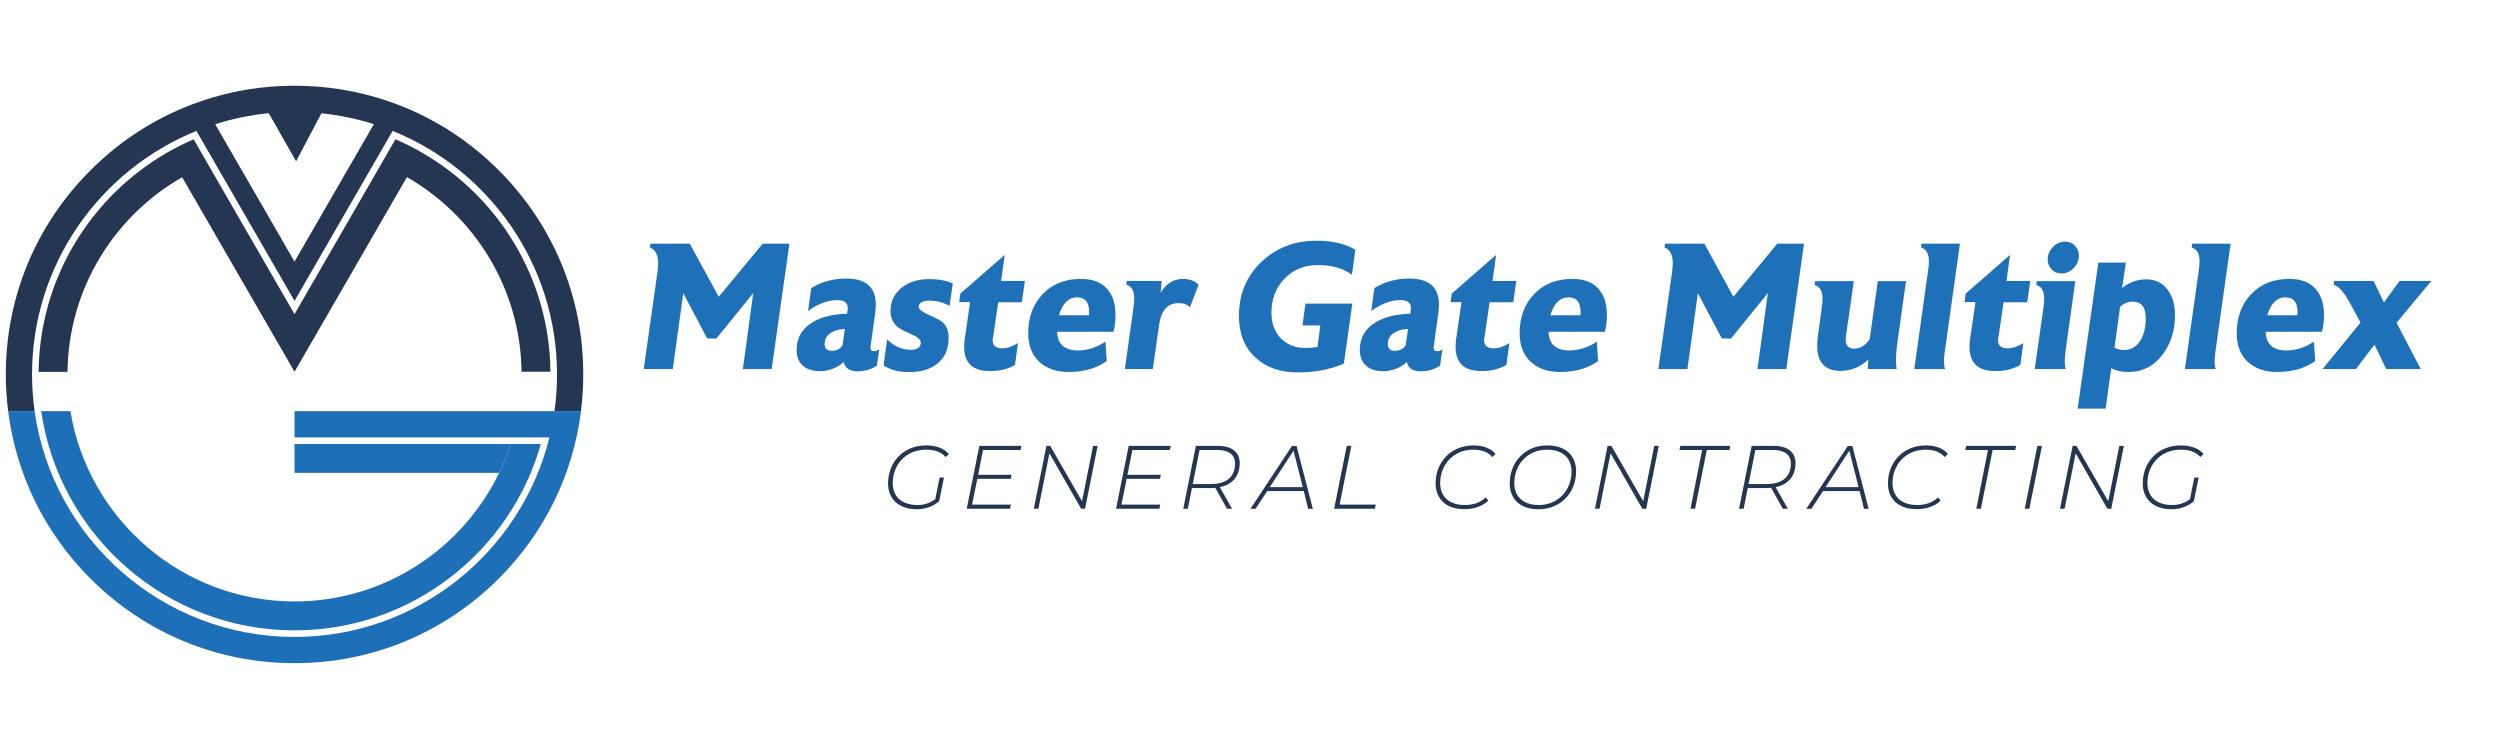 <?xml version="1.0" encoding="utf-8"?>
<!-- Generator: Adobe Illustrator 23.0.5, SVG Export Plug-In . SVG Version: 6.00 Build 0)  -->
<svg version="1.1" id="Layer_1" xmlns="http://www.w3.org/2000/svg" xmlns:xlink="http://www.w3.org/1999/xlink" x="0px" y="0px"
	 viewBox="0 0 2240 671" style="enable-background:new 0 0 2240 671;" xml:space="preserve">
<style type="text/css">
	.st0{fill:#243651;}
	.st1{fill:#1D70B8;}
	.st2{fill:#1E71B9;}
</style>
<g>
	<path class="st0" d="M493.2,333.1h-25.9c-0.9-74.6-42.1-139.7-102.7-174.4L263.9,333.1L163.2,158.8
		c-60.7,34.7-101.9,99.8-102.7,174.4H34.6c0.8-84.2,47.3-157.6,115.7-196.8c7.5-4.3,15.2-8.1,23.2-11.6l13,22.6l77.4,134.1
		l77.4-134.1l13-22.6c8,3.4,15.7,7.3,23.2,11.6C446,175.6,492.4,249,493.2,333.1z"/>
	<path class="st0" d="M446.9,152.6c-24.2-24.2-52.4-43.1-83.1-55.9c-5.5-2.3-11.1-4.4-16.7-6.3c-26.4-8.9-54.4-13.6-83.1-13.6
		c-28.7,0-56.7,4.6-83.1,13.6c-5.7,1.9-11.2,4-16.7,6.3c-30.7,12.8-58.9,31.6-83.1,55.9C32.1,201.4,5.2,266.4,5.2,335.5
		c0,11.1,0.7,22.1,2.1,32.9H31c-1.5-10.8-2.3-21.8-2.3-32.9c0-98.6,61-183.3,147.3-218.2l87.9,152.3l87.9-152.3
		c86.3,34.9,147.3,119.5,147.3,218.2c0,11.2-0.8,22.2-2.3,32.9h23.7c1.4-10.8,2.1-21.8,2.1-32.9
		C522.7,266.4,495.7,201.4,446.9,152.6z M263.9,234.4l-71.1-123.1c15.4-4.9,31.4-8.2,48-9.9c8.2,14.4,16.3,28.7,24.5,43.1
		c7.5-14.3,15.1-28.7,22.7-43c16.2,1.7,31.9,5,47,9.7L263.9,234.4z"/>
	<path class="st1" d="M520.6,368.4c-7.1,56.6-32.7,109-73.7,150C398,567.3,333,594.2,263.9,594.2S129.9,567.3,81,518.4
		c-41-41-66.6-93.4-73.7-150H31c16.1,114.2,114.4,202.3,232.9,202.3c110.2,0,203-76.2,228.4-178.8H263.9v-23.5H520.6z"/>
	<path class="st1" d="M484.6,397.8c-27.2,96.3-115.9,167-220.7,167c-115.3,0-210.9-85.5-227-196.4h26.2
		C78.9,465,163,538.9,263.9,538.9c80.6,0,150.4-47.1,183.3-115.2c4-8.3,7.5-17,10.4-25.9H484.6z"/>
	<path class="st1" d="M457.6,397.8c-2.9,8.9-6.3,17.5-10.4,25.9H263.9v-25.9H457.6z"/>
</g>
<g>
	<g>
		<path class="st2" d="M707.3,218.4l-15.9,112.3h-25.8l9.3-68.1l-33.1,40.8l-8.2-0.2l-21.4-40.5l-9.4,68h-26l12.1-85.6
			c0.5-3.5,0.8-6.6,0.8-9.2c0-7.5-2.5-12.2-7.4-14.2l0.5-3.4h35.2l26,47.6l39.4-47.6H707.3z"/>
		<path class="st2" d="M787.8,313l-2.1,14.6c-5.1,3.4-10.9,5.1-17.2,5.1c-7.2,0-11.4-2.8-12.6-8.4c-2.4,2.5-5.5,4.5-9.5,6
			c-4,1.6-7.8,2.3-11.4,2.3c-6.4,0-11.5-1.5-15.1-4.5c-4.1-3.3-6.1-8.2-6.1-14.5c0-11.2,5-19.6,15-25.3c7.8-4.5,17.9-6.9,30.3-7.2
			c0.3-2.8,0.5-4.5,0.5-5c0-4.8-3.1-7.2-9.2-7.2c-8.8,0-17.6,3.3-26.4,9.8l2.9-20.6c9.2-5.7,19.7-8.5,31.4-8.5
			c17.6,0,26.4,7.8,26.4,23.3c0,2.5-0.2,5.1-0.6,7.9l-4,29.1c-0.1,0.6-0.2,1.2-0.2,1.6c0,2,0.9,3.1,2.7,3.1
			C784.3,314.8,786,314.2,787.8,313z M757,294.8c-4.8,0.1-8.8,1.1-12,3.1c-4.1,2.4-6.1,5.8-6.1,10.3c0,4.1,2.1,6.1,6.4,6.1
			c4.4,0,7.6-1.7,9.6-5L757,294.8z"/>
		<path class="st2" d="M853.7,254.1l-2.9,20c-5.7-3.1-11.6-4.7-17.9-4.7c-6.4,0-9.7,1.9-9.7,5.6c0,1.9,2.4,4,7.2,6.3
			c2.5,1.1,6.2,2.8,11.1,5.3c5.7,3.1,8.5,8.4,8.5,15.9c0,10.2-3.4,18-10.3,23.5c-6.2,4.9-14.6,7.4-25.1,7.4c-9.6,0-17.2-2-22.9-6.1
			l3.2-23.2c6.2,6.2,13.2,9.3,21.1,9.3c6,0,9-2.1,9-6.4c0-2.5-2.4-4.8-7.1-6.9c-7-3.1-11.3-5.3-12.9-6.6c-4.7-3.6-7.1-8.5-7.1-14.6
			c0-9,3.5-16.2,10.6-21.6c6.4-4.8,14.3-7.2,23.7-7.2C841.4,250.1,848.5,251.4,853.7,254.1z"/>
		<path class="st2" d="M918.3,251.8l-2.7,19h-21.2l-4.6,31.5c-0.2,0.9-0.4,1.7-0.4,2.4c0,4.9,2.9,7.4,8.6,7.4
			c4.5,0,9.2-1.6,14.1-4.7l-2.7,19.6c-6.2,3.6-13.6,5.5-22.2,5.5c-15.6,0-23.3-7.2-23.3-21.6c0-1.8,0.1-3.8,0.3-5.8l5-34.4h-9.8
			l1.1-7.7l39.7-34.6l-3.2,23.3H918.3z"/>
		<path class="st2" d="M999.5,282.3c0,5.3-0.6,10.2-1.8,15h-50.5c0.4,11.2,6.7,16.7,18.8,16.7c8.4,0,16.5-2.6,24.5-7.9l1.1,17.4
			c-9,6.5-20.4,9.8-34.1,9.8c-11.1,0-19.8-3.1-26.4-9.2c-6.5-6.1-9.8-14.6-9.8-25.6c0-14.3,4.3-25.9,13-35
			c8.6-9.1,20-13.6,34.2-13.6c10.1,0,17.8,2.8,23.1,8.5C996.9,264.1,999.5,272.1,999.5,282.3z M975.9,279.8
			c0-8.9-3.6-13.4-10.8-13.4c-7.7,0-13.1,5.4-16.3,16.1h27C975.9,281.6,975.9,280.7,975.9,279.8z"/>
		<path class="st2" d="M1073.9,255.2l-7.7,20.1c-2.4-2.5-5.7-3.7-10.1-3.7c-9.9,0-15.7,6.4-17.5,19.3l-5.7,39.7h-25l7.4-52.8
			c0.6-4.3,1-7.7,1-10.3c0-6.9-2.4-11-7.1-12.4l0.5-3.4h31.2l-1,10.8c4.8-8.4,11.6-12.6,20.4-12.6
			C1066.3,250.1,1070.9,251.8,1073.9,255.2z"/>
		<path class="st2" d="M1214.4,223.8l-3.1,22.4c-7.8-5.8-18-8.7-30.4-8.7c-12.2,0-22.2,4.1-30,12.2c-7.8,8.1-11.7,18.3-11.7,30.5
			c0,9.4,2.8,17.1,8.4,22.9c5.6,5.8,13.1,8.7,22.6,8.7c3.4,0,6.9-0.3,10.3-1l2.5-19.2h-16l2.7-19.6h42l-7.6,53.8
			c-12.4,5.3-26.2,7.9-41.4,7.9c-15.8,0-28.5-4.5-38.1-13.6c-9.7-9.1-14.5-21.4-14.5-37.1c0-19.4,6.7-35.5,20-48.2
			c13.3-12.7,29.7-19.1,49.2-19.1C1193.8,215.6,1205.5,218.4,1214.4,223.8z"/>
		<path class="st2" d="M1292.4,313l-2.1,14.6c-5.1,3.4-10.9,5.1-17.2,5.1c-7.2,0-11.4-2.8-12.6-8.4c-2.4,2.5-5.5,4.5-9.5,6
			c-4,1.6-7.8,2.3-11.4,2.3c-6.4,0-11.5-1.5-15.1-4.5c-4.1-3.3-6.1-8.2-6.1-14.5c0-11.2,5-19.6,15-25.3c7.8-4.5,17.9-6.9,30.3-7.2
			c0.3-2.8,0.5-4.5,0.5-5c0-4.8-3.1-7.2-9.2-7.2c-8.8,0-17.6,3.3-26.4,9.8l2.9-20.6c9.2-5.7,19.7-8.5,31.4-8.5
			c17.6,0,26.4,7.8,26.4,23.3c0,2.5-0.2,5.1-0.6,7.9l-4,29.1c-0.1,0.6-0.2,1.2-0.2,1.6c0,2,0.9,3.1,2.7,3.1
			C1288.9,314.8,1290.7,314.2,1292.4,313z M1261.6,294.8c-4.8,0.1-8.8,1.1-12,3.1c-4.1,2.4-6.1,5.8-6.1,10.3c0,4.1,2.1,6.1,6.4,6.1
			c4.4,0,7.6-1.7,9.6-5L1261.6,294.8z"/>
		<path class="st2" d="M1358.6,251.8l-2.7,19h-21.2l-4.6,31.5c-0.2,0.9-0.4,1.7-0.4,2.4c0,4.9,2.9,7.4,8.6,7.4
			c4.5,0,9.2-1.6,14.1-4.7l-2.7,19.6c-6.2,3.6-13.6,5.5-22.2,5.5c-15.6,0-23.3-7.2-23.3-21.6c0-1.8,0.1-3.8,0.3-5.8l5-34.4h-9.8
			l1.1-7.7l39.7-34.6l-3.2,23.3H1358.6z"/>
		<path class="st2" d="M1439.8,282.3c0,5.3-0.6,10.2-1.8,15h-50.5c0.4,11.2,6.7,16.7,18.8,16.7c8.4,0,16.5-2.6,24.5-7.9l1.1,17.4
			c-9,6.5-20.4,9.8-34.1,9.8c-11.1,0-19.8-3.1-26.4-9.2c-6.5-6.1-9.8-14.6-9.8-25.6c0-14.3,4.3-25.9,13-35
			c8.6-9.1,20-13.6,34.2-13.6c10.1,0,17.8,2.8,23.1,8.5C1437.2,264.1,1439.8,272.1,1439.8,282.3z M1416.2,279.8
			c0-8.9-3.6-13.4-10.8-13.4c-7.7,0-13.1,5.4-16.3,16.1h27C1416.2,281.6,1416.2,280.7,1416.2,279.8z"/>
		<path class="st2" d="M1616.4,218.4l-15.9,112.3h-25.8l9.3-68.1l-33.1,40.8l-8.2-0.2l-21.4-40.5l-9.4,68h-26l12.1-85.6
			c0.5-3.5,0.8-6.6,0.8-9.2c0-7.5-2.5-12.2-7.4-14.2l0.5-3.4h35.2l26,47.6l39.4-47.6H1616.4z"/>
		<path class="st2" d="M1707.8,251.8l-7.6,54.1c-1,6.8-1.4,12.4-1.4,16.9c0,3.1,0.2,5.7,0.6,7.9h-25.9l0.5-8.5
			c-7.3,6.8-15.6,10.1-24.9,10.1c-13.9,0-20.9-7.5-20.9-22.6c0-2.6,0.2-5.4,0.6-8.4l3.2-23.3c0.6-4.4,1-7.9,1-10.4
			c0-6.8-2.4-10.9-7.1-12.2l0.5-3.5h34.6L1654,301c-0.2,1.1-0.3,2-0.3,2.7c0,5.8,2.6,8.7,7.7,8.7c5.4,0,10.1-2.9,13.9-8.7l7.2-51.8
			H1707.8z"/>
		<path class="st2" d="M1756.1,218.4l-13.7,97.5c-0.4,2.9-0.6,5.5-0.6,7.9c0,2.8,0.3,5.1,1,6.9h-27.6l12.1-86.3
			c0.7-4.3,1-7.7,1-10.3c0-6.9-2.4-11-7.1-12.4l0.5-3.4H1756.1z"/>
		<path class="st2" d="M1819.1,251.8l-2.7,19h-21.2l-4.6,31.5c-0.2,0.9-0.4,1.7-0.4,2.4c0,4.9,2.9,7.4,8.6,7.4
			c4.5,0,9.2-1.6,14.1-4.7l-2.7,19.6c-6.2,3.6-13.6,5.5-22.2,5.5c-15.6,0-23.3-7.2-23.3-21.6c0-1.8,0.1-3.8,0.3-5.8l5-34.4h-9.8
			l1.1-7.7l39.7-34.6l-3.2,23.3H1819.1z"/>
		<path class="st2" d="M1859.5,251.8l-8.7,62c-0.5,4.3-0.8,7.7-0.8,10.1c0,2.8,0.3,5,0.8,6.8h-27.7l7.5-52.6c0.7-4.4,1-7.9,1-10.5
			c0-6.9-2.4-10.9-7.1-12.2l0.5-3.5H1859.5z M1862.7,229.1c0,4.1-1.5,7.8-4.6,11c-3.1,3.3-6.7,4.9-11,4.9c-3.6,0-6.6-1.2-8.9-3.7
			c-2.3-2.5-3.5-5.4-3.5-8.9c0-4.1,1.6-7.8,4.7-11c3.1-3.3,6.8-4.9,10.9-4.9c3.6,0,6.6,1.2,8.9,3.7
			C1861.6,222.8,1862.7,225.7,1862.7,229.1z"/>
		<path class="st2" d="M1948.8,282.1c0,13.5-3.5,25.2-10.6,34.9c-7.8,10.8-18.3,16.3-31.3,16.3c-5.8,0-10.9-1.1-15.2-3.4l-5.1,36.2
			h-25l18.5-130.8h24.7l-3.4,22.7c6.4-5.1,13.7-7.7,21.8-7.7c8.4,0,14.9,3.3,19.5,10C1946.8,266,1948.8,273.3,1948.8,282.1z
			 M1922.6,285.1c0-9.9-3.9-14.8-11.6-14.8c-4.3,0-8.1,1.5-11.4,4.5l-5,36.7c2.7,1.4,5.5,2.1,8.5,2.1c6.7,0,11.9-3.2,15.4-9.7
			C1921.2,298.8,1922.6,292.6,1922.6,285.1z"/>
		<path class="st2" d="M1998.6,218.4l-13.7,97.5c-0.4,2.9-0.6,5.5-0.6,7.9c0,2.8,0.3,5.1,1,6.9h-27.6l12.1-86.3
			c0.7-4.3,1-7.7,1-10.3c0-6.9-2.4-11-7.1-12.4l0.5-3.4H1998.6z"/>
		<path class="st2" d="M2082.3,282.3c0,5.3-0.6,10.2-1.8,15H2030c0.4,11.2,6.7,16.7,18.8,16.7c8.4,0,16.5-2.6,24.5-7.9l1.1,17.4
			c-9,6.5-20.4,9.8-34.1,9.8c-11.1,0-19.8-3.1-26.4-9.2c-6.5-6.1-9.8-14.6-9.8-25.6c0-14.3,4.3-25.9,13-35
			c8.6-9.1,20-13.6,34.2-13.6c10.1,0,17.8,2.8,23.1,8.5C2079.6,264.1,2082.3,272.1,2082.3,282.3z M2058.6,279.8
			c0-8.9-3.6-13.4-10.8-13.4c-7.7,0-13.1,5.4-16.3,16.1h27C2058.6,281.6,2058.6,280.7,2058.6,279.8z"/>
		<path class="st2" d="M2178.5,251.7l-31.2,37.5l21.7,41.5h-30.9l-10.6-21.9l-16.6,21.9H2081l34-41.7l-6-11.1
			c-3.4-6.5-5.9-10.9-7.4-13c-3.8-5.6-7.3-8.8-10.6-9.7l0.5-3.5h35.2l9.3,19.3l14-19.3H2178.5z"/>
	</g>
	<g>
		<path class="st0" d="M850.2,406.9l-2.9,2.6c-3.9-4.5-9.7-6.6-17.5-6.6c-18.3,0-29.9,13.6-29.9,30c0,11.7,7.6,19.6,22.3,19.6
			c6.2,0,11.3-1.9,15.8-5.2l3.9-19.4h3.9l-4.3,21.2c-5,4.4-12.2,7.2-19.9,7.2c-16.5,0-25.9-9.3-25.9-23.2c0-18.3,13-34,34.2-34
			C839.1,399.1,846.2,401.9,850.2,406.9z"/>
		<path class="st0" d="M880.8,403.2l-4.4,22.2h29.9l-0.7,3.6h-29.9l-4.7,23.1h34.8l-0.8,3.7h-38.8l11.3-56.3h37.7l-0.8,3.7H880.8z"
			/>
		<path class="st0" d="M983.5,399.5l-11.3,56.3h-3.5l-28.4-49.6l-9.9,49.6h-4.1l11.3-56.3h3.4l28.5,49.6l9.9-49.6H983.5z"/>
		<path class="st0" d="M1014.6,403.2l-4.4,22.2h29.9l-0.7,3.6h-29.9l-4.7,23.1h34.8l-0.8,3.7H1000l11.3-56.3h37.7l-0.8,3.7H1014.6z"
			/>
		<path class="st0" d="M1093,436.5l10.9,19.3h-4.5l-10.5-18.7c-1.3,0.1-2.6,0.2-3.9,0.2H1068l-3.7,18.5h-4.1l11.3-56.3h19.7
			c12.4,0,19.6,5.6,19.6,15.5C1110.7,426.8,1104.1,434.2,1093,436.5z M1106.6,415.4c0-7.9-5.6-12.2-15.7-12.2h-16.1l-6.1,30.5h16.2
			C1098.6,433.7,1106.6,427.5,1106.6,415.4z"/>
		<path class="st0" d="M1168.2,440h-32.8l-10.4,15.9h-4.6l37.2-56.3h4.1l14.6,56.3h-4.2L1168.2,440z M1167.3,436.5l-8.3-32.7
			l-21.3,32.7H1167.3z"/>
		<path class="st0" d="M1206.7,399.5h4.1l-10.5,52.6h32.4l-0.8,3.7h-36.5L1206.7,399.5z"/>
		<path class="st0" d="M1286.3,433.1c0-18.3,13-34,34.1-34c8.8,0,15.8,2.8,19.6,7.7l-2.9,2.7c-3.7-4.3-9.3-6.6-17-6.6
			c-18.2,0-29.7,13.8-29.7,30c0,11.7,7.6,19.6,22.1,19.6c7.7,0,14-2.3,18.6-6.8l2.5,2.8c-4.9,4.9-12.7,7.7-21.4,7.7
			C1295.6,456.3,1286.3,446.9,1286.3,433.1z"/>
		<path class="st0" d="M1352.7,433.1c0-18.3,13-34,33.7-34c16.6,0,25.8,9.3,25.8,23.2c0,18.3-13,34-33.8,34
			C1361.9,456.3,1352.7,446.9,1352.7,433.1z M1408.1,422.5c0-11.7-7.5-19.6-22-19.6c-17.8,0-29.3,13.8-29.3,30
			c0,11.7,7.6,19.6,22.1,19.6C1396.6,452.5,1408.1,438.7,1408.1,422.5z"/>
		<path class="st0" d="M1486.3,399.5l-11.3,56.3h-3.5l-28.4-49.6l-9.9,49.6h-4.1l11.3-56.3h3.4l28.5,49.6l9.9-49.6H1486.3z"/>
		<path class="st0" d="M1525.1,403.2h-20.3l0.8-3.7h44.7l-0.7,3.7h-20.3l-10.5,52.6h-4.1L1525.1,403.2z"/>
		<path class="st0" d="M1591,436.5l10.9,19.3h-4.5l-10.5-18.7c-1.3,0.1-2.6,0.2-3.9,0.2H1566l-3.7,18.5h-4.1l11.3-56.3h19.7
			c12.4,0,19.6,5.6,19.6,15.5C1608.7,426.8,1602.1,434.2,1591,436.5z M1604.6,415.4c0-7.9-5.6-12.2-15.7-12.2h-16.1l-6.1,30.5h16.2
			C1596.6,433.7,1604.6,427.5,1604.6,415.4z"/>
		<path class="st0" d="M1666.2,440h-32.8l-10.4,15.9h-4.6l37.2-56.3h4.1l14.6,56.3h-4.2L1666.2,440z M1665.3,436.5l-8.3-32.7
			l-21.3,32.7H1665.3z"/>
		<path class="st0" d="M1691.6,433.1c0-18.3,13-34,34.1-34c8.8,0,15.8,2.8,19.6,7.7l-2.9,2.7c-3.7-4.3-9.3-6.6-17-6.6
			c-18.2,0-29.7,13.8-29.7,30c0,11.7,7.6,19.6,22.1,19.6c7.7,0,14-2.3,18.6-6.8l2.5,2.8c-4.9,4.9-12.7,7.7-21.4,7.7
			C1700.8,456.3,1691.6,446.9,1691.6,433.1z"/>
		<path class="st0" d="M1781.2,403.2h-20.3l0.8-3.7h44.7l-0.7,3.7h-20.3l-10.5,52.6h-4.1L1781.2,403.2z"/>
		<path class="st0" d="M1825.5,399.5h4.1l-11.3,56.3h-4.1L1825.5,399.5z"/>
		<path class="st0" d="M1903,399.5l-11.3,56.3h-3.5l-28.4-49.6l-9.9,49.6h-4.1l11.3-56.3h3.4l28.5,49.6l9.9-49.6H1903z"/>
		<path class="st0" d="M1974.4,406.9l-2.9,2.6c-3.9-4.5-9.7-6.6-17.5-6.6c-18.3,0-29.9,13.6-29.9,30c0,11.7,7.6,19.6,22.3,19.6
			c6.2,0,11.3-1.9,15.8-5.2l3.9-19.4h3.9l-4.3,21.2c-5,4.4-12.2,7.2-19.9,7.2c-16.5,0-25.9-9.3-25.9-23.2c0-18.3,13-34,34.2-34
			C1963.3,399.1,1970.4,401.9,1974.4,406.9z"/>
	</g>
</g>
</svg>
